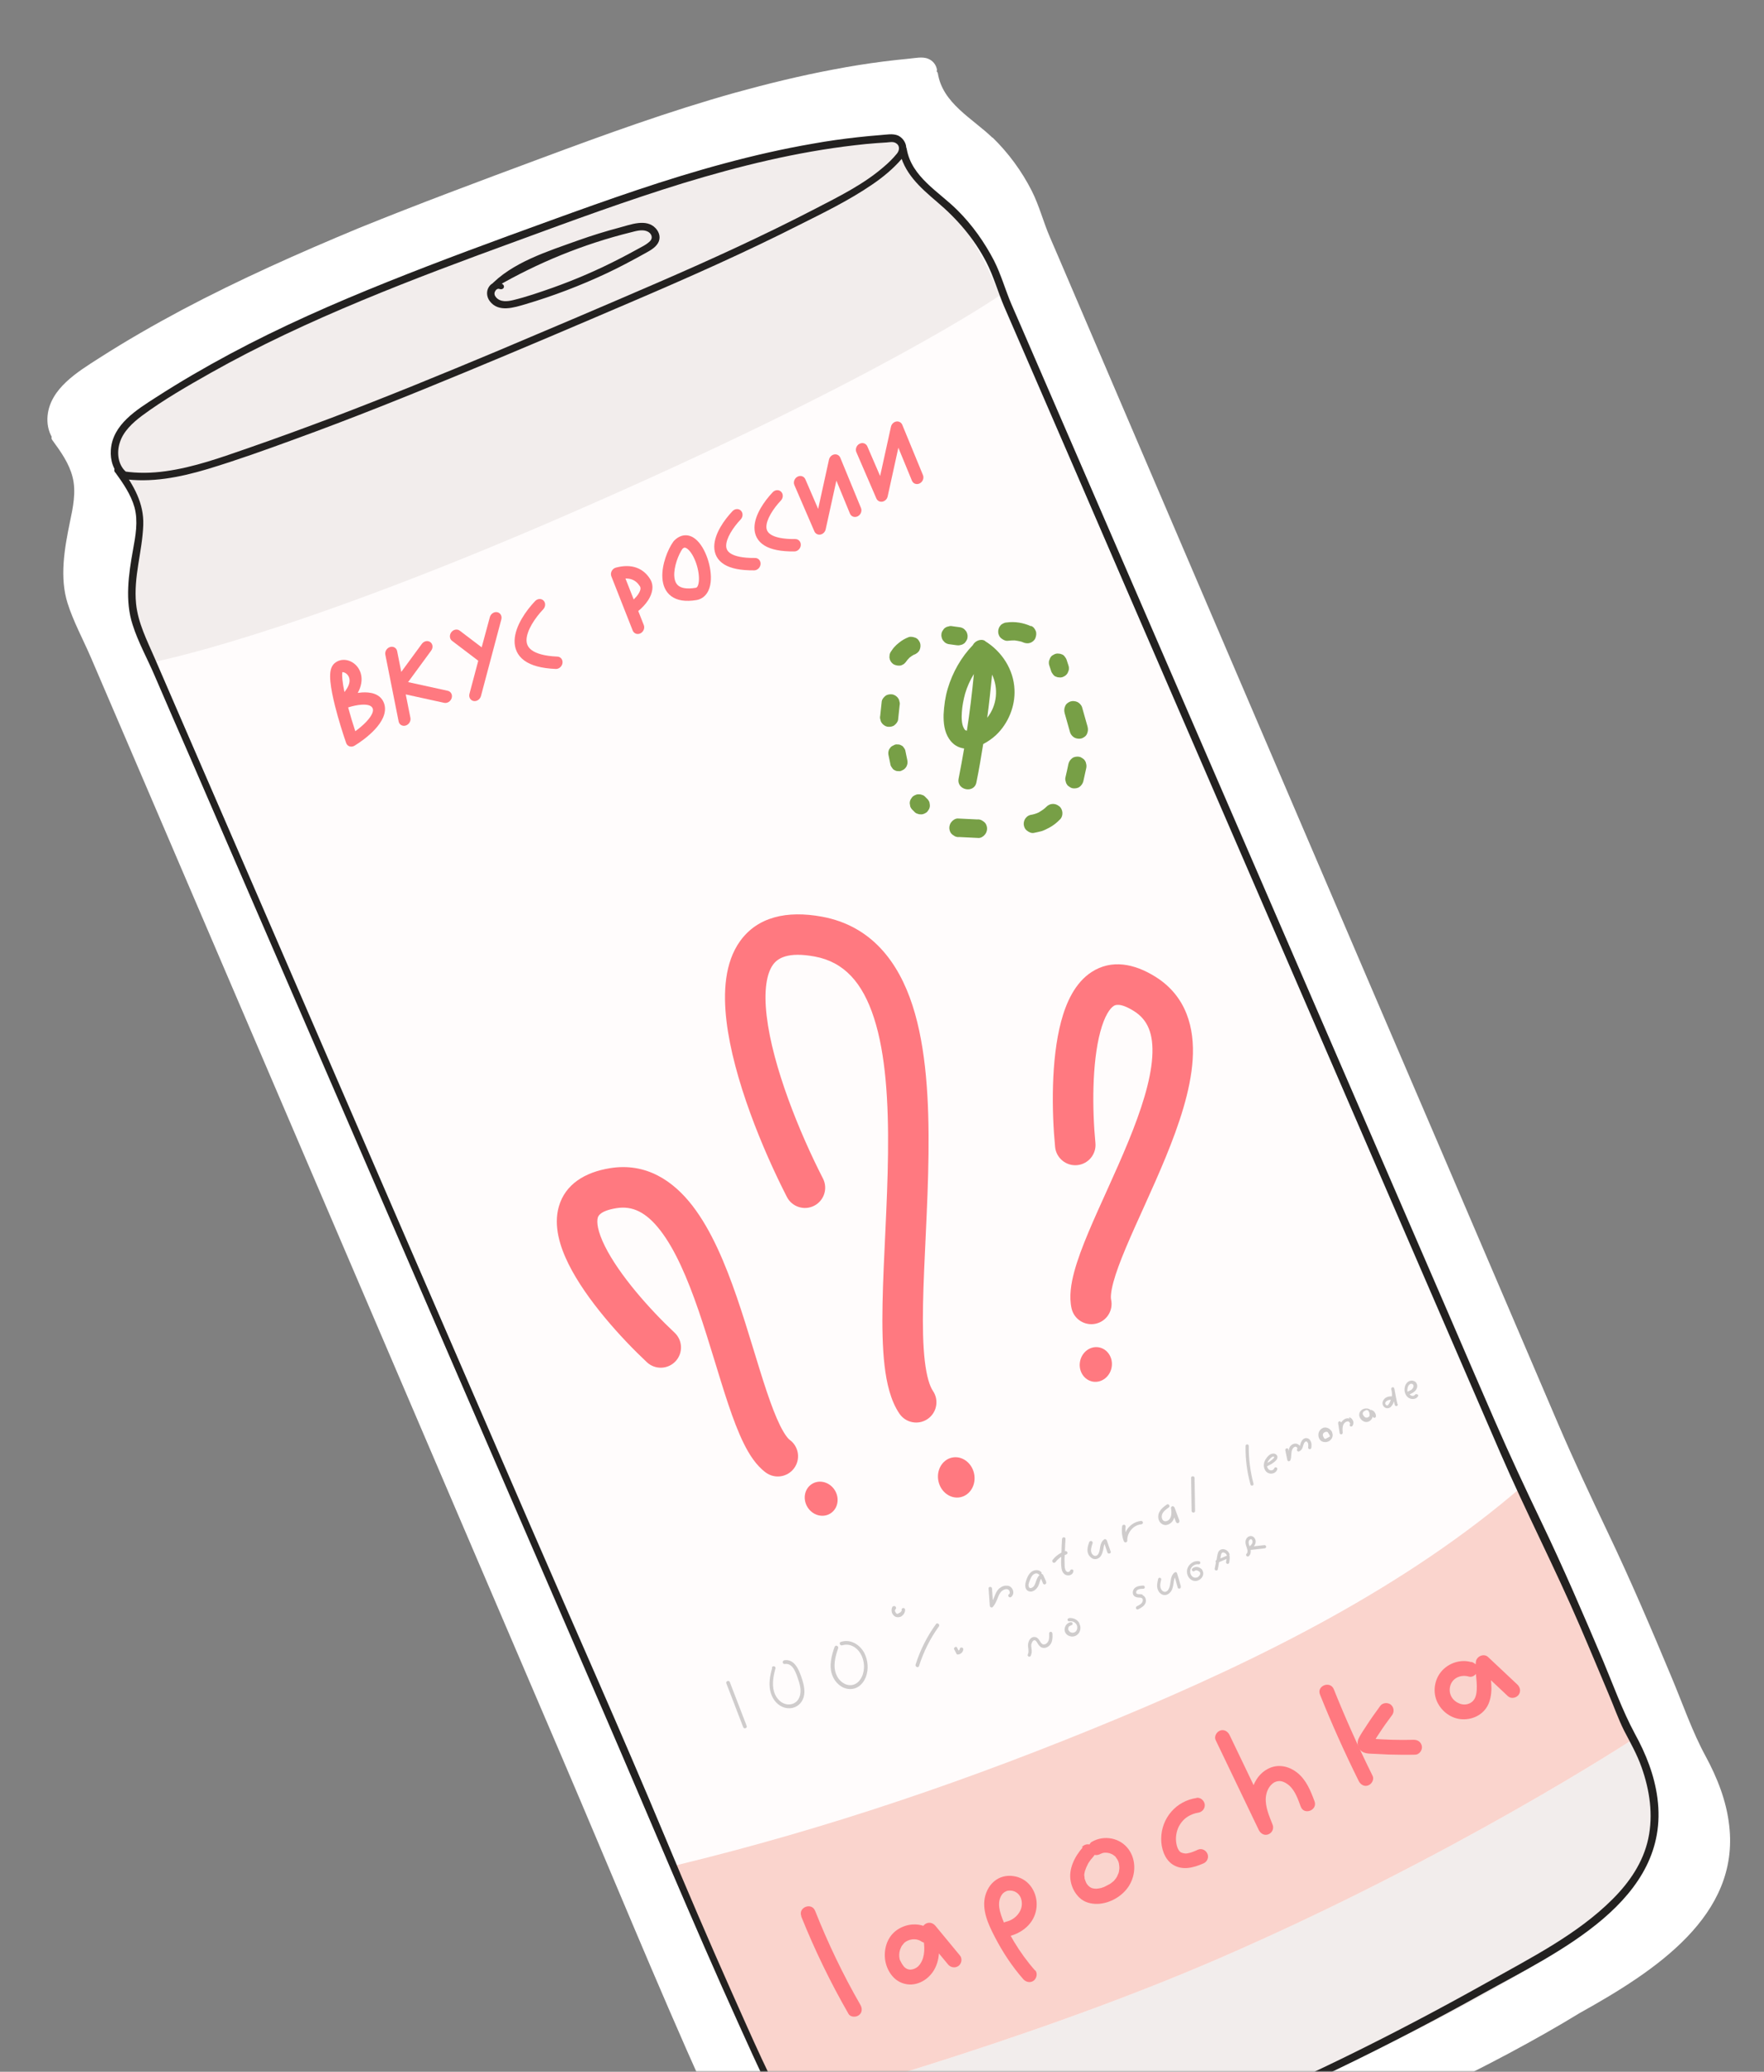 <?xml version="1.0" encoding="UTF-8"?> <svg xmlns="http://www.w3.org/2000/svg" width="521" height="612" viewBox="0 0 521 612" fill="none"><rect x="0" y="0" width="521" height="612" fill="#808080" stroke="none"/><mask id="mask0_202_3751" style="mask-type:alpha" maskUnits="userSpaceOnUse" x="0" y="0" width="521" height="612"><rect width="521" height="612" fill="#D9D9D9"></rect></mask><g mask="url(#mask0_202_3751)"><path d="M293.11 40.673C287.165 34.921 278.377 30.516 276.988 21.628C276.933 21.398 276.803 21.272 276.647 21.095C276.669 20.89 276.769 20.71 276.714 20.48C276.463 19.127 275.525 17.937 274.212 17.393C272.461 16.624 270.245 17.193 268.329 17.349C265.877 17.588 263.375 17.854 260.899 18.171C255.946 18.804 251.073 19.59 246.152 20.53C236.409 22.358 226.752 24.723 217.176 27.367C197.719 32.814 178.693 39.714 159.696 46.792C141.664 53.499 123.633 60.206 105.815 67.447C88.228 74.761 70.699 82.561 53.777 91.53C45.456 95.974 37.215 100.698 29.288 105.777C22.905 109.86 14.821 114.762 14.049 122.835C13.853 125.065 14.243 127.184 15.269 129.038C15.171 129.346 15.202 129.653 15.437 129.983C17.892 133.352 20.401 136.823 21.435 140.929C22.551 145.316 21.548 149.963 20.618 154.379C19.022 162.106 17.566 170.599 19.958 178.192C21.678 183.62 24.547 188.903 26.8 194.118C30.513 202.768 34.199 211.367 37.912 220.017C52.1 253.09 66.238 286.19 80.426 319.263C108.938 385.919 137.501 452.549 166.013 519.205C180.07 552.025 193.568 585.133 208.235 617.764C214.218 631.04 220.023 644.345 227.832 656.673C234.201 666.719 242.816 676.502 255.608 678.445C262.171 679.426 268.854 678.282 275.351 676.654C275.453 676.601 275.658 676.624 275.708 676.597C275.708 676.597 275.861 676.519 276.141 676.438C277.16 676.167 278.128 675.923 279.147 675.653C287.883 673.25 296.511 670.517 305.114 667.733C322.19 662.166 338.975 655.912 355.624 649.149C378.475 639.814 400.796 629.335 422.8 618.118C438.516 610.549 453.485 602.657 466.586 594.639C489.081 582.135 513.795 565.838 510.73 539.313C509.928 532.055 507.241 525.259 503.82 518.908C499.846 511.619 497.089 503.57 493.877 495.885C487.771 481.254 481.564 466.676 474.721 452.363C469.7 441.812 464.809 431.387 460.221 420.676C455.368 409.329 450.514 397.983 445.66 386.636C432.001 354.707 418.342 322.778 404.632 290.876C389.487 255.461 374.291 220.073 359.147 184.659C347.105 156.469 334.986 128.256 322.944 100.066C319.496 92.053 316.074 83.962 312.626 75.948C311.803 73.989 310.93 72.056 310.107 70.097C308.145 65.569 306.973 60.824 304.731 56.377C301.752 50.507 297.834 45.187 293.134 40.595L293.11 40.673Z" fill="white"></path><path d="M40.327 184.196C38.42 173.191 39.63 165.341 40.893 160.946C42.156 156.551 42.009 151.921 40.282 147.722C37.281 140.444 34.457 138.104 34.457 138.104C34.457 138.104 22.883 128.823 67.57 105.715C98.274 89.793 170.869 60.272 219.962 47.647C245.081 41.198 265.846 41.005 265.846 41.005C266.279 50.905 272.762 55.087 272.762 55.087C274.955 56.336 284.627 61.573 295.3 87.248C342.218 200.202 459.427 462.738 486.435 523.017C492.049 535.581 489.41 550.362 479.712 560.098C434.344 605.613 280.198 654.338 280.198 654.338C279.435 654.605 273.958 654.35 273.245 654.59C256.414 659.514 238.352 640.701 231.354 624.599L40.327 184.196Z" fill="#F2EDEC"></path><path d="M482.582 513.596C482.582 513.596 429.328 548.498 359.862 578.588C300.33 604.365 230.508 622.84 230.508 622.84L45.258 195.562C45.258 195.562 83.183 188.598 165.836 152.766C259.845 112.012 295.401 87.19 295.401 87.19L482.633 513.57L482.582 513.596Z" fill="#FFFCFC"></path><path d="M270.112 193.362C270.721 193.046 271.303 192.679 271.6 192.01C271.872 191.417 271.962 190.597 271.747 189.934C271.482 189.298 271.089 188.664 270.368 188.393C269.725 188.146 268.93 187.978 268.294 188.243C267.277 188.641 266.339 189.192 265.481 189.895C264.975 190.286 264.496 190.728 264.094 191.195C263.641 191.688 263.342 192.229 262.967 192.747C262.818 193.082 262.721 193.39 262.726 193.774C262.655 194.133 262.712 194.491 262.819 194.822C263.008 195.434 263.555 196.117 264.198 196.364C264.841 196.611 265.56 196.754 266.272 196.513L266.932 196.171C266.932 196.171 267.336 195.833 267.486 195.626C267.811 195.135 268.213 194.669 268.642 194.253C269.097 193.888 269.578 193.574 270.085 193.311L270.112 193.362Z" fill="#779F46"></path><path d="M285.327 186.441C285.327 186.441 285.014 186.087 284.858 185.91C284.495 185.582 284.083 185.409 283.647 185.313C282.878 185.196 282.058 185.105 281.289 184.988C280.93 184.916 280.597 184.895 280.216 185.029C279.858 185.085 279.528 185.192 279.199 185.427C278.894 185.585 278.669 185.895 278.494 186.179C278.269 186.49 278.145 186.747 278.073 187.107C278.051 187.312 278.055 187.568 278.032 187.773C278.091 188.258 278.2 188.717 278.488 189.149C278.644 189.325 278.8 189.502 278.957 189.679C279.32 190.007 279.732 190.18 280.168 190.276L282.526 190.601C282.526 190.601 283.218 190.694 283.599 190.56C283.957 190.504 284.287 190.397 284.616 190.162C284.921 190.004 285.146 189.694 285.321 189.41C285.546 189.099 285.67 188.842 285.742 188.482C285.764 188.277 285.76 188.021 285.783 187.816C285.724 187.331 285.615 186.872 285.327 186.441Z" fill="#779F46"></path><path d="M290.948 189.329C289.708 188.554 287.93 189.347 287.335 190.558C283.86 194.165 281.345 198.629 279.91 203.436C279.18 205.878 278.835 208.443 278.696 211.03C278.631 213.514 278.902 216.146 280.315 218.251C281.519 220.076 283.092 220.873 284.758 221.105C284.24 224.082 283.723 227.058 283.129 230.01C282.465 233.45 287.775 234.5 288.388 231.087C289.15 227.34 289.783 223.594 290.39 219.797C291.811 219.06 293.127 218.12 294.211 217.106C297.791 213.702 299.862 208.63 299.633 203.719C299.389 197.784 295.906 192.433 290.897 189.356L290.948 189.329ZM284.666 215.092C283.983 213.898 283.978 211.902 284.082 210.365C284.207 208.494 284.563 206.698 285.047 204.899C285.655 202.843 286.521 200.911 287.644 199.103C287.091 204.742 286.434 210.306 285.572 215.847C285.085 215.777 284.929 215.6 284.666 215.092ZM291.576 212.024C292.15 207.793 292.597 203.563 293.018 199.283C294.921 203.325 294.537 208.296 291.576 212.024Z" fill="#779F46"></path><path d="M304.457 184.962C302.267 183.969 299.729 183.544 297.33 183.885C296.946 183.891 296.616 183.998 296.311 184.156C296.007 184.314 295.702 184.472 295.477 184.782C295.024 185.275 294.78 186.046 294.816 186.737C294.878 187.478 295.17 188.165 295.791 188.617C296.335 189.044 297.03 189.393 297.745 189.28C298.408 189.194 299.048 189.185 299.687 189.176C300.379 189.268 301.02 189.387 301.688 189.557C301.842 189.606 302.023 189.706 302.177 189.755C302.846 190.052 303.589 190.119 304.251 189.904C304.862 189.717 305.544 189.169 305.79 188.526C306.036 187.883 306.178 187.164 305.937 186.451C305.672 185.815 305.278 185.18 304.558 184.909L304.457 184.962Z" fill="#779F46"></path><path d="M314.472 193.959C314.263 193.68 314.003 193.428 313.695 193.33C313.36 193.181 313.052 193.083 312.668 193.089C312.309 193.017 311.952 193.073 311.621 193.18L310.961 193.522C310.555 193.733 310.254 194.147 310.082 194.559C310.009 194.79 309.935 195.022 309.836 195.202C309.766 195.689 309.748 196.15 309.934 196.634L310.471 198.29C310.579 198.621 310.814 198.951 311.023 199.229C311.232 199.508 311.491 199.76 311.8 199.858C312.134 200.007 312.443 200.105 312.826 200.1C313.185 200.171 313.543 200.115 313.874 200.008C314.077 199.903 314.28 199.797 314.533 199.666C314.913 199.404 315.24 199.041 315.413 198.63C315.486 198.398 315.559 198.167 315.659 197.986C315.728 197.499 315.746 197.038 315.56 196.554L315.023 194.898C314.916 194.567 314.681 194.237 314.472 193.959Z" fill="#779F46"></path><path d="M318.209 207.37C317.616 207.097 316.796 207.006 316.135 207.221C315.499 207.486 314.866 207.879 314.596 208.599C314.299 209.269 314.258 209.935 314.448 210.674C314.989 212.587 315.53 214.499 316.07 216.411C316.259 217.022 316.857 217.679 317.449 217.952C318.042 218.225 318.862 218.316 319.523 218.102C320.159 217.837 320.792 217.444 321.063 216.724C321.359 216.054 321.4 215.388 321.21 214.648C320.669 212.736 320.128 210.824 319.588 208.912C319.399 208.3 318.801 207.643 318.209 207.37Z" fill="#779F46"></path><path d="M320.413 224.67C320.254 224.365 319.944 224.139 319.66 223.964C319.35 223.738 319.092 223.614 318.733 223.542C318.041 223.449 317.249 223.537 316.693 223.955C316.137 224.372 315.737 224.967 315.568 225.635C315.281 226.944 315.02 228.304 314.683 229.64C314.611 229.999 314.591 230.332 314.725 230.715C314.781 231.072 314.889 231.403 315.124 231.733C315.282 232.038 315.592 232.264 315.876 232.439C316.187 232.665 316.444 232.789 316.803 232.861C317.495 232.953 318.287 232.865 318.843 232.448C319.4 232.03 319.8 231.436 319.969 230.768L320.854 226.762C320.854 226.762 320.945 226.07 320.812 225.688C320.755 225.33 320.648 224.999 320.413 224.67Z" fill="#779F46"></path><path d="M312.765 238.112C311.574 237.181 310.016 237.28 308.984 238.396C308.883 238.448 308.807 238.552 308.681 238.682C308.101 239.176 307.467 239.569 306.834 239.962C306.123 240.33 305.334 240.546 304.518 240.712C304.619 240.659 304.67 240.633 304.798 240.631C304.084 240.743 303.499 240.982 303.022 241.552C302.569 242.045 302.325 242.816 302.361 243.507C302.424 244.248 302.715 244.935 303.336 245.387C303.88 245.814 304.576 246.163 305.29 246.05C306.106 245.885 306.922 245.72 307.711 245.504C308.475 245.237 309.134 244.895 309.845 244.526C311.063 243.895 312.2 242.983 313.156 241.971C314.113 240.959 313.956 239.042 312.868 238.187L312.765 238.112Z" fill="#779F46"></path><path d="M290.559 242.728C290.559 242.728 290.172 242.477 289.965 242.327C289.527 242.102 289.09 242.006 288.605 242.064C286.686 241.964 284.843 241.887 282.923 241.787C282.258 241.745 281.472 242.217 281.046 242.761C280.593 243.253 280.349 244.025 280.385 244.715C280.447 245.457 280.739 246.144 281.36 246.595C281.567 246.746 281.747 246.846 281.954 246.997C282.392 247.221 282.829 247.317 283.314 247.259C285.234 247.359 287.076 247.436 288.996 247.536C289.662 247.578 290.447 247.106 290.874 246.563C291.327 246.07 291.571 245.298 291.534 244.608C291.472 243.866 291.18 243.18 290.559 242.728Z" fill="#779F46"></path><path d="M273.726 235.857C273.726 235.857 273.337 235.478 273.18 235.301C272.921 235.049 272.637 234.874 272.278 234.802C271.943 234.653 271.61 234.632 271.227 234.638C270.843 234.643 270.512 234.75 270.208 234.908C269.903 235.066 269.599 235.224 269.373 235.534C269.223 235.741 269.123 235.922 268.973 236.129C268.749 236.567 268.654 237.004 268.712 237.489C268.767 237.719 268.822 237.948 268.826 238.204C268.986 238.637 269.274 239.068 269.61 239.345C269.766 239.522 270 239.723 270.156 239.9C270.416 240.153 270.7 240.328 271.059 240.399C271.393 240.548 271.726 240.569 272.11 240.564C272.493 240.558 272.824 240.451 273.129 240.293C273.433 240.135 273.738 239.977 273.963 239.667C274.114 239.46 274.213 239.279 274.363 239.073C274.587 238.634 274.682 238.198 274.624 237.712L274.511 236.997C274.351 236.564 274.063 236.133 273.726 235.857Z" fill="#779F46"></path><path d="M266.869 220.77C266.71 220.465 266.426 220.29 266.092 220.141C265.808 219.966 265.449 219.894 265.142 219.924C264.783 219.852 264.426 219.908 264.121 220.066L263.512 220.382C263.106 220.593 262.856 220.98 262.606 221.368C262.533 221.599 262.434 221.78 262.411 221.985C262.316 222.421 262.374 222.907 262.484 223.366C262.676 224.233 262.844 225.178 263.036 226.046C263.143 226.377 263.352 226.655 263.561 226.934C263.719 227.239 264.003 227.414 264.338 227.563C264.622 227.738 264.981 227.81 265.288 227.78C265.647 227.851 266.004 227.795 266.308 227.637C266.511 227.532 266.714 227.427 266.917 227.321C267.297 227.06 267.573 226.723 267.797 226.285L267.992 225.668C268.088 225.232 268.029 224.746 267.92 224.287C267.727 223.419 267.56 222.475 267.367 221.607C267.26 221.276 267.051 220.997 266.842 220.719L266.869 220.77Z" fill="#779F46"></path><path d="M265.265 206.254C264.925 205.721 264.227 205.244 263.586 205.126C262.894 205.033 262.102 205.121 261.546 205.539C261.04 205.93 260.512 206.526 260.42 207.218C260.263 208.654 260.131 210.012 259.974 211.448C259.902 211.807 259.882 212.14 260.016 212.522C260.072 212.88 260.18 213.211 260.415 213.541C260.755 214.073 261.453 214.55 262.094 214.669C262.786 214.761 263.578 214.673 264.134 214.256C264.64 213.864 265.168 213.268 265.259 212.576C265.417 211.14 265.549 209.782 265.706 208.346C265.778 207.987 265.798 207.654 265.664 207.272C265.608 206.914 265.5 206.583 265.265 206.254Z" fill="#779F46"></path><path d="M330.263 507.599C286.728 525.725 244.16 540.254 199.414 551.078L230.51 622.842C230.51 622.842 300.333 604.367 359.864 578.591C429.33 548.5 482.584 513.598 482.584 513.598L449.781 438.915C415.3 468.789 372.274 490.134 330.263 507.599Z" fill="#FAD4CD"></path><path d="M236.63 566.086C240.618 576.012 245.266 585.595 250.573 594.837C251.127 595.904 252.764 595.957 253.65 595.305C254.687 594.573 254.718 593.268 254.114 592.227C248.965 583.29 244.526 573.985 240.749 564.466C239.711 561.844 235.643 563.438 236.681 566.06L236.63 566.086Z" fill="#FF7980"></path><path d="M275.002 570.041C272.158 568.034 268.525 567.983 265.509 569.741C262.492 571.498 261.212 574.742 261.337 577.965C261.463 581.188 263.332 584.669 266.496 585.801C270.148 587.131 273.954 585.157 275.849 581.982C278.019 578.342 277.415 573.948 276.689 569.94L272.722 571.481C275.146 574.416 277.569 577.35 279.992 580.285C280.722 581.196 282.082 581.458 283.069 580.753C284.005 580.074 284.29 578.637 283.533 577.675C281.11 574.74 278.686 571.806 276.263 568.871C275.612 568.112 274.66 567.768 273.694 568.14C272.83 568.459 272.129 569.467 272.297 570.412C272.796 572.99 273.375 575.721 272.647 578.291C272.405 579.19 271.883 580.17 271.203 580.845C270.598 581.417 269.759 581.787 268.941 581.824C268.251 581.86 267.582 581.562 267.036 581.007C266.854 580.779 266.41 580.171 266.331 580.019C266.225 579.815 266.093 579.561 265.988 579.358C265.935 579.256 265.883 579.155 265.83 579.053C265.696 578.671 265.885 579.283 265.751 578.901C265.504 577.803 265.519 577.087 265.809 576.033C265.858 575.879 266.104 575.235 266.303 574.874C266.254 575.028 266.478 574.59 266.579 574.537C266.679 574.357 266.982 574.071 267.006 573.994C268.342 572.721 270.666 572.483 272.088 573.487C273.07 574.138 274.425 574.144 275.203 573.161C275.906 572.28 275.882 570.745 274.874 570.043L275.002 570.041Z" fill="#FF7980"></path><path d="M305.725 582.1C303.409 579.496 301.345 576.633 299.535 573.638C297.88 570.821 296.145 567.723 295.329 564.535C295.001 563.157 294.929 561.776 295.447 560.54C295.644 560.051 295.894 559.664 296.221 559.301C296.373 559.222 296.499 559.092 296.625 558.962C296.625 558.962 296.98 558.778 296.777 558.883C296.93 558.804 297.082 558.725 297.234 558.646C297.234 558.646 297.616 558.513 297.386 558.567C298.432 558.348 299.483 558.512 300.31 559.115C301.242 559.792 301.718 560.835 301.786 561.96C302.057 564.593 299.843 567.03 297.32 567.629C296.173 567.902 295.189 568.735 295.362 570.063C295.455 571.111 296.599 572.324 297.797 572.025C301.823 571.098 305.387 568.283 306.063 563.998C306.719 560.047 304.659 555.828 300.778 554.552C298.901 553.913 296.728 553.944 294.951 554.865C292.921 555.918 291.67 557.727 291.038 559.861C289.824 564.101 291.938 568.55 293.835 572.209C296.154 576.681 298.903 580.866 302.209 584.632C302.99 585.517 304.248 585.832 305.285 585.101C306.171 584.448 306.531 582.907 305.75 582.022L305.725 582.1Z" fill="#FF7980"></path><path d="M319.78 545.732C317.392 548.454 315.505 552.141 316.251 555.816C316.611 557.628 317.455 559.254 318.753 560.516C320.207 561.954 322.21 562.463 324.178 562.409C327.732 562.308 331.459 560.181 333.383 557.185C335.481 553.904 335.644 549.499 333.345 546.307C330.863 542.887 326.143 541.981 322.517 544.055C321.451 544.608 321.399 546.247 322.052 547.133C322.784 548.172 324.089 548.205 325.129 547.601C324.773 547.785 325.433 547.443 325.612 547.415C325.663 547.389 326.071 547.306 325.764 547.336C325.433 547.443 326.071 547.306 326.071 547.306C326.326 547.303 326.556 547.248 326.838 547.295C326.736 547.348 326.403 547.327 326.838 547.295C327.043 547.318 327.248 547.341 327.402 547.39C327.53 547.388 327.684 547.437 327.761 547.461C328.019 547.586 328.327 547.684 328.585 547.808C328.688 547.883 328.999 548.109 328.688 547.883C328.792 547.959 328.895 548.034 328.999 548.109C329.102 548.185 329.205 548.26 329.309 548.335C329.749 548.687 329.151 548.03 329.465 548.512C330.248 549.525 330.487 550.11 330.582 551.286C330.61 551.465 330.587 551.67 330.616 551.849C330.661 551.439 330.563 551.747 330.616 551.849C330.569 552.131 330.548 552.464 330.502 552.746C330.453 552.901 330.455 553.029 330.406 553.183C330.237 553.851 330.505 553.002 330.357 553.337C330.209 553.672 330.06 554.007 329.912 554.342C329.912 554.342 329.689 554.78 329.788 554.6C329.912 554.342 329.512 554.936 329.563 554.91C329.362 555.143 329.211 555.35 329.01 555.583C328.909 555.636 328.809 555.817 328.708 555.869C328.909 555.636 328.708 555.869 328.606 555.922C328.328 556.13 328.076 556.39 327.721 556.574C327.569 556.653 327.417 556.732 327.264 556.811C327.264 556.811 326.808 557.048 327.011 556.943C327.214 556.837 326.808 557.048 326.757 557.074C326.605 557.153 326.452 557.232 326.249 557.337C325.996 557.469 325.715 557.55 325.435 557.631C325.283 557.71 325.182 557.762 325.054 557.764C325.385 557.657 324.697 557.82 324.697 557.82C323.931 557.959 323.548 557.965 322.907 557.846C322.547 557.774 322.624 557.798 322.29 557.65C322.186 557.574 322.032 557.525 321.955 557.501C322.316 557.7 321.902 557.399 321.825 557.375C321.722 557.299 321.28 556.819 321.515 557.149C321.332 556.921 321.15 556.693 320.967 556.465C320.941 556.415 320.756 556.059 320.888 556.313C321.02 556.567 320.835 556.211 320.783 556.11C320.625 555.805 320.544 555.524 320.436 555.193C320.278 554.888 320.495 555.679 320.384 555.092C320.305 554.939 320.353 554.785 320.325 554.606C320.297 554.427 320.295 554.299 320.266 554.121C320.234 553.686 320.244 554.326 320.214 554.019C320.259 553.609 320.279 553.276 320.401 552.89C320.424 552.685 320.472 552.531 320.572 552.35C320.525 552.632 320.621 552.196 320.645 552.119C320.793 551.784 320.915 551.398 321.115 551.037C321.214 550.856 321.314 550.676 321.362 550.522L321.462 550.341C321.887 549.669 322.388 549.022 322.967 548.4C323.747 547.544 323.545 546.037 322.638 545.282C321.654 544.502 320.353 544.726 319.523 545.608L319.78 545.732Z" fill="#FF7980"></path><path d="M353.415 531.128C347.417 531.981 343.019 537.035 342.958 543.128C342.924 545.918 343.921 549.206 346.349 550.784C349.242 552.637 352.501 551.72 355.398 550.476C356.517 550.025 357.086 548.763 356.634 547.643C356.182 546.523 354.893 545.901 353.801 546.403C352.811 546.852 351.82 547.302 350.749 547.471C350.519 547.525 350.263 547.529 350.008 547.532C350.341 547.553 349.726 547.485 349.649 547.461C349.649 547.461 348.981 547.291 349.289 547.389C349.289 547.389 348.62 547.091 348.904 547.266C347.563 546.543 347.244 544.065 347.326 542.733C347.475 540.785 348.091 539.241 349.399 537.789C350.505 536.57 352.257 535.726 353.865 535.473C355.064 535.302 355.944 534.266 355.822 533.039C355.677 531.889 354.588 530.907 353.388 531.077L353.415 531.128Z" fill="#FF7980"></path><path d="M359.092 514.125C363.345 522.947 367.546 531.794 371.799 540.616C372.352 541.683 373.462 542.333 374.631 541.855C375.75 541.404 376.319 540.142 375.867 539.022C374.882 536.502 373.664 533.781 373.852 531.039C374.003 529.22 374.82 527.442 376.341 526.524C376.95 526.209 377.689 526.019 378.484 526.187C379.279 526.355 380.132 526.88 380.831 527.484C382.543 529.047 383.4 531.569 384.174 533.682C385.161 536.33 389.229 534.737 388.242 532.089C387.095 529.008 385.819 525.801 383.178 523.688C380.536 521.576 377.203 520.983 374.312 522.611C371.699 524.031 370.003 526.845 369.587 529.769C369.031 533.539 370.39 537.155 371.772 540.565L375.84 538.971L363.134 512.481C362.58 511.414 361.471 510.764 360.301 511.241C359.284 511.64 358.512 513.007 359.066 514.074L359.092 514.125Z" fill="#FF7980"></path><path d="M389.879 500.611C393.336 509.265 397.175 517.785 401.318 526.147C401.872 527.214 402.981 527.864 404.15 527.387C405.167 526.988 405.939 525.621 405.386 524.554C401.243 516.191 397.404 507.671 393.947 499.018C392.91 496.396 388.765 497.965 389.879 500.611Z" fill="#FF7980"></path><path d="M407.683 503.891C406.255 505.857 404.827 507.822 403.479 509.94C402.754 511.026 402.028 512.111 401.407 513.272C400.535 514.82 400.974 516.785 402.624 517.606C403.654 518.103 405.035 518.032 406.161 518.093C407.492 518.177 408.797 518.209 410.128 518.293C412.738 518.358 415.398 518.397 418.006 518.334C419.157 518.318 420.11 517.05 419.964 515.9C419.766 514.649 418.809 513.92 417.53 513.938C413.337 514.049 409.345 513.927 405.197 513.627C404.992 513.605 404.737 513.608 404.532 513.586C404.481 513.612 404.327 513.563 404.25 513.539C404.663 515.452 405.03 516.036 405.351 515.289C405.576 514.979 405.8 514.54 405.924 514.283C406.448 513.43 406.972 512.578 407.522 511.777C408.672 510.02 409.874 508.365 411.127 506.683C411.855 505.726 411.732 504.371 410.798 503.565C409.918 502.861 408.41 502.934 407.683 503.891Z" fill="#FF7980"></path><path d="M434.542 490.991C431.356 490.063 427.794 491.266 425.684 493.779C423.574 496.291 423.144 499.932 424.491 502.78C425.839 505.627 428.659 507.712 431.833 507.871C435.34 508.052 438.687 506.187 439.862 502.74C440.474 500.94 440.575 499.147 440.444 497.28C440.313 495.413 439.951 493.473 440.254 491.575L436.694 492.905C439.574 495.603 442.454 498.301 445.361 501.05C446.243 501.882 447.723 501.63 448.476 500.724C449.254 499.74 449.03 498.438 448.147 497.606C445.267 494.908 442.387 492.21 439.48 489.461C438.261 488.353 436.152 489.253 435.92 490.792C435.484 494.049 436.608 497.335 435.991 500.492C435.778 501.57 435.256 502.55 434.19 503.103C433.124 503.655 431.947 503.621 430.943 503.174C428.729 502.259 427.724 500.072 428.356 497.938C429.062 495.573 431.579 494.591 433.866 495.275C434.996 495.591 436.208 494.576 436.395 493.447C436.632 492.164 435.723 491.281 434.566 490.913L434.542 490.991Z" fill="#FF7980"></path><path d="M35.989 141.433C44.577 142.718 53.093 141.01 61.291 138.565C69.922 135.959 78.443 132.895 86.887 129.805C103.852 123.651 120.579 116.912 137.226 110.021C153.873 103.129 170.543 96.032 187.135 88.911C203.525 81.895 219.86 74.65 235.773 66.591C243.185 62.877 250.801 59.185 257.686 54.454C260.824 52.311 263.805 49.862 266.293 46.96C267.247 45.821 267.893 44.583 267.588 43C267.313 41.724 266.426 40.636 265.292 40.064C263.695 39.344 261.682 39.808 259.996 39.908C257.773 40.094 255.551 40.279 253.304 40.541C248.862 41.039 244.472 41.639 240.059 42.444C231.31 43.951 222.619 45.943 214.086 48.24C196.612 52.916 179.594 58.969 162.628 65.123C145.663 71.276 130.352 76.895 114.464 83.264C98.576 89.633 83.002 96.483 67.933 104.556C60.526 108.526 53.199 112.777 46.108 117.357C40.409 121.021 33.212 125.398 32.739 132.93C32.53 136.004 33.472 139.063 35.882 141.102C36.944 142.033 38.325 140.35 37.263 139.418C34.826 137.328 34.439 133.725 35.366 130.794C36.389 127.426 39.189 124.878 41.92 122.817C48.293 118.093 55.341 114.051 62.264 110.139C76.616 102.052 91.525 95.159 106.722 88.826C121.92 82.492 137.306 76.77 152.796 71.124C169.023 65.16 185.249 59.195 201.796 54.097C218.369 49.049 235.212 44.894 252.471 42.908C254.59 42.647 256.735 42.438 258.906 42.279C259.903 42.214 260.899 42.148 261.896 42.083C262.764 42.019 263.733 41.775 264.558 42.25C265.822 42.948 265.716 44.358 264.938 45.341C263.758 46.792 262.398 48.142 260.958 49.34C255.001 54.492 247.766 58.051 240.864 61.63C225.588 69.552 209.917 76.711 194.087 83.565C178.258 90.42 162.376 97.172 146.467 103.874C130.38 110.604 114.291 117.206 98.042 123.376C89.905 126.435 81.741 129.443 73.498 132.299C65.254 135.155 57.344 138.032 48.871 139.202C44.787 139.772 40.645 139.856 36.518 139.224C35.108 138.988 34.757 141.169 36.167 141.405L35.989 141.433Z" fill="#232120"></path><path d="M146.334 84.86C158.807 77.618 172.304 72.102 186.344 68.627C187.821 68.247 189.603 67.71 191.07 68.303C192.357 68.797 193.017 70.195 191.959 71.26C190.901 72.324 189.225 73.065 187.881 73.826C186.334 74.693 184.71 75.535 183.137 76.351C176.691 79.693 170.009 82.578 163.217 85.004C159.401 86.338 155.534 87.698 151.584 88.65C149.928 89.058 147.809 89.318 146.534 87.852C146.091 87.372 145.903 86.76 146.175 86.168C146.373 85.679 146.927 85.133 147.493 85.356C148.83 85.823 149.446 84.278 148.082 83.76C146.565 83.193 145.315 83.39 144.439 84.682C143.564 85.975 143.693 87.713 144.684 89.004C147.268 92.372 151.822 90.848 155.234 89.853C163.382 87.433 171.341 84.402 179.061 80.786C182.896 78.991 186.574 77.019 190.277 74.97C191.722 74.156 193.423 73.338 194.321 71.841C195.219 70.343 194.784 68.635 193.64 67.422C190.884 64.467 186.207 66.376 182.921 67.242C178.845 68.324 174.849 69.558 170.88 70.971C161.927 74.195 151.031 77.524 144.516 84.707C143.586 85.769 145.116 85.492 146.308 84.809L146.334 84.86Z" fill="#232120"></path><path d="M246.489 486.494C245.558 489.169 244.785 492.149 245.825 494.899C246.599 497.012 248.597 498.878 250.951 498.947C253.305 499.016 254.917 497.406 255.706 495.449C256.592 493.184 256.398 490.576 255.316 488.365C253.998 485.824 251.235 484.097 248.359 485.008C247.697 485.222 248.097 486.241 248.758 486.026C250.922 485.356 253.038 486.58 254.115 488.407C255.191 490.235 255.454 492.356 254.921 494.309C254.486 495.953 253.283 497.608 251.444 497.788C249.478 497.969 247.715 496.433 247.024 494.728C245.938 492.261 246.686 489.358 247.544 486.914C247.79 486.27 246.76 485.773 246.54 486.467L246.489 486.494Z" fill="#CFCCCC"></path><path d="M281.817 487.195L282.423 488.364C282.423 488.364 282.528 488.567 282.581 488.669C282.684 488.744 282.812 488.743 282.94 488.741C283.324 488.735 283.73 488.525 284.032 488.239C284.284 487.979 284.483 487.618 284.504 487.285C284.502 487.157 284.5 487.029 284.421 486.877C284.368 486.775 284.187 486.675 284.06 486.677C283.932 486.679 283.753 486.707 283.652 486.76C283.55 486.812 283.451 486.993 283.453 487.121C283.479 487.172 283.404 487.275 283.379 487.352L283.428 487.198C283.428 487.198 283.379 487.352 283.304 487.456L283.406 487.403C283.406 487.403 283.253 487.482 283.152 487.535L283.253 487.482C283.253 487.482 283.101 487.561 283 487.614L283.101 487.561C283.101 487.561 282.949 487.64 282.847 487.693L283 487.614C283 487.614 282.847 487.693 282.797 487.719L283.365 488.069L282.759 486.9C282.759 486.9 282.627 486.646 282.574 486.545C282.471 486.469 282.292 486.498 282.113 486.526C281.86 486.657 281.685 486.941 281.792 487.273L281.817 487.195Z" fill="#CFCCCC"></path><path d="M214.53 497.269L219.511 510.227C219.776 510.863 220.793 510.464 220.528 509.828L215.547 496.871C215.282 496.235 214.265 496.633 214.53 497.269Z" fill="#CFCCCC"></path><path d="M228.064 492.696C227.385 495.111 226.913 497.678 227.666 500.124C228.286 502.189 229.77 503.934 231.85 504.467C233.93 505.001 235.938 504.153 236.933 502.347C238.128 500.18 237.449 497.63 236.7 495.44C235.95 493.249 234.647 489.991 231.662 490.443C230.947 490.556 231.066 491.655 231.781 491.542C234.001 491.229 234.909 493.724 235.496 495.354C236.165 497.264 236.888 499.404 236.1 501.361C235.435 503.06 233.758 503.8 232.064 503.389C230.37 502.978 229.092 501.384 228.606 499.701C227.958 497.458 228.432 495.02 229.038 492.835C229.207 492.167 228.13 491.952 227.961 492.62L228.064 492.696Z" fill="#CFCCCC"></path><path d="M263.781 474.376C263.127 475.102 263.197 476.355 263.822 477.063C264.187 477.519 264.702 477.767 265.264 477.734C265.776 477.727 266.259 477.541 266.586 477.178C267.065 476.736 267.337 476.143 267.328 475.503C267.297 475.197 267.038 474.944 266.758 475.025C266.451 475.055 266.25 475.288 266.28 475.595C266.28 475.595 266.28 475.595 266.307 475.646C266.305 475.518 266.359 475.747 266.307 475.646C266.307 475.646 266.333 475.697 266.309 475.774C266.284 475.851 266.284 475.851 266.26 475.928C266.26 475.928 266.26 475.928 266.209 475.954C266.209 475.954 266.185 476.031 266.134 476.058C266.083 476.084 266.008 476.188 265.933 476.291C265.933 476.291 265.933 476.291 265.882 476.317C265.882 476.317 265.831 476.344 265.781 476.37C265.73 476.396 265.73 476.396 265.679 476.423C265.679 476.423 265.679 476.423 265.628 476.449C265.73 476.396 265.578 476.475 265.628 476.449C265.527 476.502 265.476 476.528 265.375 476.58C265.375 476.58 265.375 476.58 265.324 476.607C265.425 476.554 265.273 476.633 265.324 476.607C265.324 476.607 265.222 476.659 265.172 476.686C265.172 476.686 265.121 476.712 265.07 476.738C265.198 476.737 265.019 476.765 265.07 476.738C265.07 476.738 265.019 476.765 264.942 476.74C265.044 476.688 265.019 476.765 264.942 476.74C264.942 476.74 264.916 476.689 264.839 476.665C264.812 476.614 264.709 476.539 264.632 476.514C264.632 476.514 264.606 476.463 264.579 476.413C264.579 476.413 264.553 476.362 264.527 476.311C264.5 476.26 264.447 476.159 264.421 476.108C264.421 476.108 264.421 476.108 264.395 476.057C264.395 476.057 264.447 476.159 264.421 476.108L264.368 476.006C264.368 476.006 264.342 475.955 264.316 475.904C264.342 475.955 264.263 475.803 264.316 475.904C264.289 475.854 264.338 475.699 264.363 475.622C264.363 475.622 264.387 475.545 264.411 475.468C264.462 475.442 264.31 475.521 264.411 475.468C264.411 475.468 264.513 475.415 264.537 475.338C264.738 475.105 264.682 474.747 264.448 474.546C264.215 474.344 263.858 474.401 263.657 474.634L263.781 474.376Z" fill="#CFCCCC"></path><path d="M276.466 479.728C273.836 483.349 271.8 487.371 270.434 491.691C270.214 492.385 271.218 492.831 271.438 492.137C272.756 487.972 274.741 483.976 277.296 480.459C277.696 479.864 276.842 479.211 276.415 479.755L276.466 479.728Z" fill="#CFCCCC"></path><path d="M34.072 139.593C36.345 142.735 38.673 146.106 39.728 149.879C40.839 154.01 40.035 158.296 39.28 162.428C37.983 169.613 36.85 177.487 39.184 184.595C40.796 189.692 43.583 194.695 45.679 199.605C49.179 207.72 52.705 215.886 56.256 223.975C69.749 255.088 83.192 286.226 96.685 317.338C123.832 379.995 150.954 442.73 178.101 505.387C191.489 536.296 204.343 567.417 218.238 598.062C223.877 610.55 229.464 623.064 236.727 634.709C242.677 644.197 250.645 653.478 262.212 655.54C269.316 656.822 276.556 655.26 283.408 653.447C291.229 651.391 298.968 649.054 306.655 646.615C321.927 641.791 336.984 636.304 351.855 630.334C381.52 618.368 410.259 604.368 438.18 588.793C459.965 576.658 493.494 561.464 489.528 531.214C488.657 524.444 486.13 518.081 482.842 512.112C479.13 505.203 476.458 497.69 473.406 490.439C467.57 476.7 461.682 462.987 455.21 449.513C450.455 439.598 445.854 429.732 441.481 419.684C436.842 409 432.229 398.366 427.641 387.656C414.65 357.637 401.633 327.567 388.643 297.549C374.221 264.274 359.824 230.922 345.403 197.648L301.129 95.381C300.308 93.55 299.538 91.692 298.743 89.912C296.913 85.638 295.721 81.227 293.611 77.033C290.765 71.545 287.157 66.451 282.768 62.086C277.288 56.609 269.268 52.321 267.812 44.048C267.561 42.695 265.39 42.854 265.616 44.284C266.793 51.025 271.744 55.357 276.72 59.612C282.679 64.647 287.679 70.437 291.289 77.399C293.502 81.668 294.723 86.257 296.606 90.633C298.7 95.416 300.769 100.275 302.862 105.057C312.698 127.749 322.533 150.441 332.344 173.21C346.183 205.239 360.1 237.292 373.94 269.321C387.78 301.349 401.458 332.817 415.166 364.592C424.446 386.088 433.803 407.61 443.083 429.106C450.559 446.38 459.229 463.099 466.654 480.398C469.544 487.089 472.332 493.832 475.145 500.499C476.657 504.035 477.942 507.754 479.656 511.185C481.527 514.793 483.472 518.17 484.835 522.041C487.24 528.79 488.324 536.095 486.82 543.129C485.316 550.164 481.237 556.083 476.224 561.069C465.794 571.507 451.885 578.462 439.181 585.63C425.106 593.509 410.847 601.032 396.351 608.098C367.917 621.94 338.56 634.004 308.426 643.698C300.918 646.108 293.306 648.443 285.691 650.523C277.694 652.735 269.11 655.058 260.793 653.052C248.624 650.077 241.159 638.537 235.3 628.356C227.837 615.331 221.922 601.44 215.805 587.782C209.184 572.902 202.766 557.917 196.5 542.854C183.544 511.785 169.801 481.06 156.439 450.202C142.946 419.09 129.477 387.901 115.984 356.789C102.49 325.677 89.153 294.742 75.739 263.782C69.059 248.417 62.43 233.025 55.75 217.66C52.384 209.927 49.042 202.117 45.676 194.383C43.396 189.117 40.787 184.086 40.188 178.336C39.401 170.361 42.025 163.003 42.314 155.115C42.547 148.611 39.45 143.382 35.765 138.264C34.93 137.15 33.133 138.404 33.995 139.569L34.072 139.593Z" fill="#232120"></path><path d="M297.589 468.438C296.743 468.296 295.878 468.615 295.246 469.136C294.564 469.684 294.142 470.483 293.847 471.281C293.65 471.77 293.453 472.259 293.229 472.697C293.161 471.572 293.066 470.396 292.998 469.271C292.962 468.58 291.888 468.621 291.975 469.285C292.077 470.973 292.231 472.635 292.333 474.323C292.365 474.757 292.907 475.057 293.234 474.694C293.888 473.968 294.258 473.067 294.628 472.165C294.922 471.368 295.292 470.467 295.974 469.919C296.48 469.528 297.345 469.209 297.888 469.636C298.225 469.913 298.415 470.653 298.036 470.914C297.782 471.046 297.684 471.354 297.893 471.633C297.999 471.836 298.384 471.958 298.612 471.776C299.901 470.785 299.178 468.645 297.639 468.411L297.589 468.438Z" fill="#CFCCCC"></path><path d="M308.979 467.186L308.053 465.152C308.053 465.152 307.793 464.899 307.614 464.928C307.663 464.773 307.686 464.568 307.53 464.391C306.775 463.557 305.371 463.705 304.563 464.382C303.704 465.086 303.261 466.218 302.97 467.272C302.703 468.248 302.672 469.554 303.754 470.025C304.835 470.496 305.948 469.661 306.472 468.809C306.797 468.318 306.941 467.727 307.112 467.187C307.209 466.879 307.333 466.621 307.457 466.363C307.695 466.82 307.881 467.304 308.067 467.788C308.199 468.042 308.558 468.114 308.786 467.931C309.039 467.8 309.06 467.467 308.928 467.212L308.979 467.186ZM305.937 467.281C305.717 467.975 305.398 468.85 304.608 469.066C304.355 469.197 304.123 469.124 303.941 468.896C303.809 468.642 303.753 468.284 303.799 468.002C303.895 467.566 304.017 467.18 304.19 466.768C304.363 466.356 304.535 465.944 304.785 465.556C305.236 464.936 306.2 464.436 306.799 465.093C306.851 465.194 306.979 465.193 307.056 465.217C306.502 465.762 306.181 466.509 305.937 467.281Z" fill="#CFCCCC"></path><path d="M316.017 464.114C316.017 464.114 315.688 464.349 315.51 464.377C315.203 464.407 314.97 464.206 314.788 463.978C314.342 463.242 314.478 462.14 314.414 461.27C314.404 460.631 314.394 459.991 314.462 459.376C314.614 459.297 314.715 459.244 314.894 459.216C315.174 459.135 315.349 458.851 315.268 458.571C315.136 458.316 314.903 458.115 314.623 458.196L314.521 458.248C314.554 457.071 314.612 455.816 314.696 454.611C314.737 453.945 313.714 453.96 313.673 454.626C313.591 455.958 313.509 457.29 313.504 458.647C312.489 459.173 311.529 459.929 310.852 460.86C310.702 461.067 310.836 461.449 311.043 461.6C311.3 461.724 311.58 461.643 311.781 461.41C312.106 460.919 312.687 460.425 313.142 460.06C313.243 460.007 313.345 459.954 313.447 459.902C313.387 461.029 313.354 462.207 313.524 463.279C313.641 464.25 314.219 465.24 315.243 465.354C316.14 465.469 316.926 464.997 317.04 464.1C317.081 463.434 316.058 463.448 316.017 464.114Z" fill="#CFCCCC"></path><path d="M328.053 458.385L326.903 455.048C326.771 454.794 326.434 454.517 326.156 454.726C325.346 455.275 325.077 456.123 324.913 457.047C324.796 457.817 324.733 458.688 324.205 459.284C323.626 459.907 322.88 459.585 322.486 458.95C321.935 458.011 322.402 456.801 322.695 455.876C322.819 455.618 322.584 455.289 322.353 455.215C322.07 455.168 321.817 455.3 321.693 455.557C321.349 456.509 321.058 457.563 321.253 458.558C321.419 459.375 322.07 460.134 322.816 460.456C323.614 460.752 324.428 460.458 324.956 459.862C325.484 459.266 325.65 458.47 325.844 457.725C325.913 457.238 326.031 456.596 326.228 456.107C326.522 456.922 326.765 457.763 327.059 458.578C327.247 459.19 328.266 458.919 328.078 458.308L328.053 458.385Z" fill="#CFCCCC"></path><path d="M337.047 449.269C335.03 449.477 333.26 450.782 332.418 452.636C332.41 452.125 332.376 451.562 332.446 451.075C332.492 450.792 332.361 450.538 332.103 450.414C331.872 450.341 331.516 450.525 331.443 450.756C331.211 452.295 331.362 453.829 331.922 455.28C332.027 455.483 332.26 455.685 332.49 455.63C332.719 455.576 332.946 455.393 332.942 455.137C332.83 452.81 334.713 450.479 337.063 450.292C337.369 450.262 337.57 450.029 337.567 449.773C337.563 449.517 337.303 449.265 337.047 449.269Z" fill="#CFCCCC"></path><path d="M348.349 449.22L346.882 445.274C346.882 445.274 346.543 444.869 346.314 444.923C346.084 444.978 345.857 445.16 345.861 445.416C345.976 446.259 346.067 447.179 345.798 448.028C345.603 448.645 345.177 449.188 344.489 449.352C343.929 449.513 343.438 449.188 343.251 448.704C343.014 448.246 343.081 447.631 343.329 447.116C343.752 446.316 344.46 445.82 345.169 445.323C345.752 444.957 345.176 444.095 344.644 444.435C343.834 444.984 342.999 445.61 342.502 446.513C342.053 447.262 341.965 448.21 342.259 449.025C342.579 449.891 343.329 450.469 344.251 450.507C345.196 450.468 346.031 449.842 346.48 449.093C346.604 448.835 346.728 448.578 346.825 448.269C346.985 448.702 347.145 449.135 347.305 449.568C347.437 449.822 347.67 450.023 347.951 449.942C348.204 449.811 348.405 449.578 348.324 449.297L348.349 449.22Z" fill="#CFCCCC"></path><path d="M351.793 436.601L351.942 446.325C351.952 446.965 353.001 447.001 352.965 446.311L352.816 436.586C352.806 435.946 351.757 435.91 351.793 436.601Z" fill="#CFCCCC"></path><path d="M370.223 438.258C369.247 434.637 368.781 430.881 368.825 427.118C368.842 426.529 367.87 426.517 367.88 427.157C367.81 430.997 368.303 434.804 369.332 438.526C369.494 439.087 370.412 438.869 370.223 438.258Z" fill="#CFCCCC"></path><path d="M376.322 433.739C376.202 434.252 375.54 434.467 375.051 434.269C374.589 434.122 374.325 433.614 374.216 433.154C374.673 432.918 375.129 432.681 375.586 432.444C376.067 432.13 376.624 431.712 376.975 431.272C377.377 430.806 377.443 430.063 376.925 429.686C376.459 429.283 375.769 429.318 375.261 429.582C374.754 429.845 374.301 430.338 373.976 430.829C373.625 431.269 373.403 431.835 373.309 432.399C373.146 433.451 373.574 434.648 374.527 435.121C375.558 435.618 376.932 435.163 377.247 434.033C377.392 433.442 376.493 433.199 376.349 433.79L376.322 433.739ZM375.279 430.733C375.506 430.551 375.833 430.188 376.142 430.286C376.501 430.358 376.3 430.591 376.149 430.798C375.595 431.343 374.988 431.787 374.328 432.129C374.499 431.589 374.901 431.123 375.279 430.733Z" fill="#CFCCCC"></path><path d="M386.912 425.352C386.47 424.872 385.776 424.651 385.167 424.967C384.609 425.257 384.336 425.849 384.115 426.416C384.042 426.647 383.995 426.929 383.922 427.161C383.843 427.008 383.79 426.906 383.609 426.807C383.039 426.328 382.272 426.339 381.639 426.732C380.904 427.178 380.684 427.872 380.593 428.565C380.54 428.463 380.512 428.284 380.51 428.156C380.398 427.569 379.507 427.838 379.618 428.425L380.226 431.334C380.361 431.844 380.999 431.707 381.121 431.321C381.539 430.266 381.213 429.016 381.735 428.036C381.935 427.675 382.312 427.286 382.748 427.382C383.031 427.429 383.292 427.809 383.117 428.093C382.892 428.404 383.283 428.91 383.665 428.777C384.122 428.54 384.475 428.228 384.672 427.739C384.869 427.249 384.939 426.762 385.162 426.324C385.361 425.963 385.688 425.6 386.051 425.927C386.518 426.33 386.402 427.1 386.359 427.638C386.363 427.894 386.596 428.095 386.852 428.092C387.107 428.088 387.308 427.855 387.304 427.599C387.421 426.829 387.382 426.011 386.861 425.378L386.912 425.352Z" fill="#CFCCCC"></path><path d="M393.498 423.16C393.048 422.168 391.963 421.441 390.842 421.765C390.842 421.765 390.792 421.791 390.741 421.817C390.741 421.817 390.741 421.817 390.69 421.843C389.902 422.187 389.403 422.962 389.39 423.807C389.351 424.601 389.748 425.491 390.495 425.814C391.241 426.136 392.161 426.046 392.792 425.525C393.525 424.951 393.818 424.026 393.447 423.186L393.498 423.16ZM392.545 424.428C392.495 424.454 392.444 424.481 392.419 424.558C392.419 424.558 392.369 424.584 392.318 424.61C392.267 424.637 392.166 424.689 392.115 424.716C392.115 424.716 392.064 424.742 392.013 424.768C391.963 424.795 391.861 424.847 391.81 424.873C391.81 424.873 391.76 424.9 391.709 424.926C391.709 424.926 391.658 424.952 391.607 424.979C391.607 424.979 391.557 425.005 391.506 425.031C391.506 425.031 391.455 425.058 391.378 425.033C391.378 425.033 391.378 425.033 391.301 425.009C391.275 424.958 391.147 424.96 391.12 424.909C391.12 424.909 391.094 424.858 391.068 424.807C391.068 424.807 391.041 424.756 391.015 424.706C391.015 424.706 390.962 424.604 390.91 424.502C390.91 424.502 390.91 424.502 390.883 424.452C390.857 424.401 390.831 424.35 390.778 424.248L390.725 424.147C390.699 424.096 390.723 424.019 390.721 423.891C390.721 423.891 390.695 423.84 390.719 423.763C390.693 423.712 390.768 423.608 390.792 423.531C390.792 423.531 390.792 423.531 390.817 423.454C390.868 423.428 390.892 423.351 390.967 423.247C390.967 423.247 391.018 423.221 391.069 423.195C391.069 423.195 391.119 423.168 391.17 423.142L391.272 423.089C391.272 423.089 391.322 423.063 391.373 423.037C391.373 423.037 391.373 423.037 391.424 423.01C391.424 423.01 391.475 422.984 391.525 422.958C391.576 422.932 391.653 422.956 391.73 422.981C391.73 422.981 391.73 422.981 391.781 422.954C391.781 422.954 391.832 422.928 391.909 422.952C391.986 422.977 391.935 423.003 391.986 422.977C392.012 423.028 392.14 423.026 392.193 423.128L392.219 423.178C392.219 423.178 392.246 423.229 392.272 423.28C392.298 423.331 392.351 423.432 392.428 423.457L392.481 423.559C392.481 423.559 392.507 423.609 392.534 423.66L392.56 423.711C392.586 423.762 392.639 423.863 392.665 423.914C392.665 423.914 392.665 423.914 392.692 423.965C392.692 423.965 392.718 424.016 392.744 424.067C392.744 424.067 392.771 424.118 392.797 424.168C392.824 424.219 392.748 424.323 392.724 424.4C392.724 424.4 392.673 424.426 392.649 424.503C392.649 424.503 392.649 424.503 392.598 424.53L392.545 424.428Z" fill="#CFCCCC"></path><path d="M398.576 419.041C397.573 418.722 396.688 419.375 396.138 420.176C396.138 420.176 395.748 419.798 395.57 419.826C395.316 419.958 395.216 420.138 395.22 420.394C395.364 421.416 395.532 422.361 395.675 423.382C395.73 423.612 395.988 423.736 396.166 423.708C396.395 423.654 396.572 423.498 396.568 423.242C396.474 422.066 396.399 420.556 397.593 420.002C397.644 419.976 397.796 419.897 397.924 419.895L398.18 419.891C398.18 419.891 398.257 419.916 398.307 419.889C398.307 419.889 398.334 419.94 398.411 419.965C398.411 419.965 398.411 419.965 398.437 420.016C398.437 420.016 398.49 420.117 398.567 420.142C398.567 420.142 398.567 420.142 398.593 420.193C398.62 420.243 398.646 420.294 398.672 420.345C398.672 420.345 398.725 420.447 398.751 420.497C398.699 420.396 398.751 420.497 398.778 420.548C398.778 420.548 398.778 420.548 398.804 420.599C398.804 420.599 398.705 420.78 398.753 420.625C398.603 420.832 398.556 421.115 398.763 421.265C398.919 421.442 399.252 421.463 399.402 421.256C400.156 420.35 399.572 418.976 398.493 418.633L398.576 419.041Z" fill="#CFCCCC"></path><path d="M404.855 416.62C404.855 416.62 404.803 416.518 404.776 416.467C404.129 415.965 403.285 415.951 402.548 416.269C401.838 416.637 401.362 417.335 401.451 418.127C401.566 418.97 402.217 419.729 403.065 419.998C403.887 420.217 404.725 419.847 405.174 419.098C405.325 418.891 405.398 418.66 405.445 418.377C405.449 418.633 405.682 418.835 405.938 418.831C406.193 418.828 406.394 418.594 406.39 418.338C406.403 417.494 405.75 416.607 404.904 416.465L404.855 416.62ZM404.52 418.083C404.52 418.083 404.521 418.211 404.471 418.238C404.471 418.238 404.471 418.238 404.446 418.315C404.446 418.315 404.371 418.418 404.347 418.495C404.347 418.495 404.347 418.495 404.296 418.522C404.296 418.522 404.296 418.522 404.245 418.548C404.195 418.574 404.195 418.574 404.144 418.601C404.093 418.627 404.042 418.653 403.992 418.68C403.992 418.68 403.992 418.68 403.941 418.706C403.839 418.759 403.738 418.811 403.584 418.762L403.456 418.764L403.301 418.715C403.147 418.666 403.044 418.591 402.991 418.489C402.784 418.338 402.679 418.135 402.547 417.881C402.468 417.729 402.468 417.729 402.49 417.524C402.49 417.524 402.49 417.524 402.488 417.396C402.488 417.396 402.488 417.396 402.513 417.318C402.612 417.138 402.712 416.957 402.915 416.852C402.966 416.826 403.067 416.773 403.118 416.747C403.067 416.773 403.219 416.694 403.219 416.694C403.27 416.668 403.321 416.642 403.422 416.589C403.422 416.589 403.473 416.563 403.524 416.536C403.575 416.51 403.652 416.534 403.729 416.559C403.729 416.559 403.78 416.533 403.857 416.557C403.857 416.557 403.857 416.557 403.934 416.582C403.934 416.582 403.934 416.582 403.96 416.632C403.96 416.632 404.064 416.708 404.141 416.732C404.141 416.732 404.194 416.834 404.22 416.885C404.194 416.834 404.246 416.936 404.273 416.986C404.273 416.986 404.273 416.986 404.299 417.037C404.325 417.088 404.352 417.139 404.378 417.19C404.378 417.19 404.378 417.19 404.404 417.24L404.431 417.291C404.431 417.291 404.483 417.393 404.459 417.47L404.52 418.083Z" fill="#CFCCCC"></path><path d="M412.735 414.793C412.459 413.518 412.184 412.242 411.96 410.939C411.929 410.633 411.875 410.403 411.794 410.123C411.605 409.511 410.791 409.804 410.903 410.391C410.957 410.621 411.012 410.851 411.067 411.08C411.125 411.566 411.157 412 411.088 412.488C410.372 412.472 409.708 412.558 409.152 412.976C408.47 413.523 408.049 414.451 408.521 415.237C408.943 416.05 410.02 416.265 410.727 415.641C411.206 415.199 411.529 414.58 411.725 413.963C411.781 414.321 411.888 414.652 411.945 415.009C412 415.239 412.284 415.414 412.513 415.36C412.767 415.228 412.866 415.048 412.863 414.792L412.735 414.793ZM410.501 414.211C410.501 414.211 410.129 414.984 409.824 415.142C409.571 415.274 409.311 415.021 409.179 414.767C409.047 414.513 409.196 414.178 409.372 414.022C409.75 413.633 410.26 413.498 410.771 413.49C410.698 413.722 410.6 414.03 410.476 414.288L410.501 414.211Z" fill="#CFCCCC"></path><path d="M418.651 411.917C418.651 411.917 418.162 411.719 418.012 411.926C417.886 412.056 417.862 412.133 417.71 412.212L417.608 412.265C417.608 412.265 417.557 412.291 417.507 412.317L417.456 412.344C417.149 412.373 416.867 412.326 416.66 412.176C416.557 412.1 416.454 412.025 416.324 411.899C417.213 411.502 418.177 411.002 418.494 410C418.641 409.537 418.606 408.974 418.319 408.543C418.081 408.086 417.515 407.863 416.978 407.82C415.827 407.836 415.049 408.82 414.886 409.872C414.697 410.873 414.97 412.02 415.8 412.751C416.603 413.431 418.062 413.512 418.738 412.581C418.889 412.374 418.935 412.092 418.729 411.941L418.651 411.917ZM415.927 409.396C415.927 409.396 416.303 408.879 416.583 408.798C416.685 408.745 416.813 408.744 416.967 408.793C417.095 408.791 417.198 408.866 417.302 408.941C417.458 409.118 417.539 409.399 417.466 409.63C417.394 409.99 417.193 410.223 416.891 410.509C416.562 410.744 416.129 410.903 415.723 411.114C415.644 410.961 415.641 410.706 415.663 410.5C415.683 410.167 415.755 409.808 415.903 409.473L415.927 409.396Z" fill="#CFCCCC"></path><path d="M310.802 482.49C310.793 481.851 309.847 481.89 309.857 482.529C309.897 483.476 309.967 484.729 309.159 485.406C308.907 485.666 308.475 485.825 308.116 485.754C307.756 485.682 307.548 485.403 307.339 485.125C306.893 484.389 306.471 483.576 305.499 483.564C304.578 483.526 303.926 484.38 303.734 485.253C303.564 485.793 303.624 486.406 303.709 486.942C303.77 487.556 303.83 488.169 303.582 488.685C303.284 489.227 304.109 489.701 304.408 489.159C304.656 488.644 304.749 488.079 304.715 487.517C304.681 486.954 304.546 486.444 304.588 485.906C304.631 485.368 305.15 484.132 305.874 484.659C306.184 484.885 306.318 485.267 306.527 485.546C306.711 485.902 307.024 486.255 307.36 486.532C308.212 487.058 309.282 486.761 309.962 486.086C310.894 485.151 310.899 483.794 310.855 482.592L310.802 482.49Z" fill="#CFCCCC"></path><path d="M318.758 479.454C318.205 478.387 316.892 477.843 315.743 477.987C315.514 478.041 315.286 478.224 315.29 478.48C315.294 478.736 315.554 478.988 315.783 478.933C316.498 478.821 317.242 479.015 317.737 479.597C318.179 480.077 318.292 480.792 318.046 481.435C317.8 482.079 317.242 482.368 316.627 482.3C316.577 482.326 316.627 482.3 316.473 482.251C316.422 482.277 316.319 482.202 316.242 482.178C316.242 482.178 316.165 482.153 316.088 482.129C316.088 482.129 316.061 482.078 315.984 482.053L315.958 482.003C315.828 481.876 315.751 481.852 315.672 481.699C315.593 481.547 315.54 481.445 315.487 481.344C315.457 481.037 315.555 480.728 315.729 480.444L315.932 480.339C315.932 480.339 315.983 480.313 316.034 480.286C316.034 480.286 316.186 480.208 316.135 480.234C316.135 480.234 316.186 480.208 316.237 480.181C316.237 480.181 316.389 480.102 316.338 480.129C316.594 480.125 316.795 479.892 316.791 479.636C316.787 479.38 316.554 479.178 316.298 479.182C315.278 479.325 314.549 480.154 314.436 481.179C314.324 482.205 315.028 483.065 316.004 483.333C317.006 483.651 318.023 483.253 318.624 482.425C319.225 481.598 319.259 480.42 318.76 479.582L318.758 479.454Z" fill="#CFCCCC"></path><path d="M337.533 471.072C337.121 470.898 336.687 470.93 336.226 470.911C335.893 470.89 335.585 470.792 335.579 470.408C335.563 469.385 336.944 469.314 337.66 469.329C338.299 469.32 338.259 468.374 337.62 468.383C336.802 468.42 335.883 468.51 335.2 469.057C334.67 469.525 334.426 470.297 334.668 471.01C334.986 471.748 335.781 471.916 336.498 471.931C336.753 471.927 337.086 471.948 337.319 472.15C337.526 472.3 337.556 472.607 337.51 472.889C337.369 473.736 336.429 474.159 335.719 474.527C335.516 474.633 335.444 474.992 335.55 475.195C335.682 475.449 335.964 475.496 336.217 475.365C337.08 474.918 338.045 474.417 338.362 473.415C338.63 472.566 338.282 471.522 337.407 471.201L337.533 471.072Z" fill="#CFCCCC"></path><path d="M348.775 468.666C348.423 467.366 348.071 466.065 347.641 464.74C347.507 464.358 347.097 464.313 346.846 464.573C345.634 465.588 345.838 467.223 345.475 468.636C345.305 469.176 345.034 469.897 344.45 470.135C343.891 470.425 343.297 470.024 342.983 469.542C342.458 468.654 342.722 467.549 342.964 466.65C343.109 466.059 342.21 465.816 342.065 466.407C341.825 467.434 341.561 468.538 341.96 469.556C342.254 470.371 342.956 471.104 343.826 471.168C344.646 471.259 345.354 470.762 345.856 470.115C346.331 469.418 346.472 468.571 346.588 467.801C346.655 467.186 346.773 466.545 346.995 465.978C347.266 466.998 347.588 467.992 347.833 468.961C347.995 469.522 348.913 469.304 348.724 468.692L348.775 468.666Z" fill="#CFCCCC"></path><path d="M355.17 463.862C354.541 462.898 353.025 462.459 352.144 463.367C351.716 463.783 352.391 464.464 352.819 464.049C352.921 463.996 353.022 463.943 353.124 463.891C353.225 463.838 353.38 463.887 353.508 463.885C353.816 463.983 354.074 464.108 354.307 464.309C354.489 464.537 354.544 464.766 354.446 465.075C354.349 465.384 354.097 465.643 353.819 465.852C353.159 466.194 352.467 466.101 351.972 465.52C351.477 464.938 351.387 464.018 351.734 463.322C352.181 462.445 353.095 461.972 354.069 462.111C354.324 462.108 354.525 461.874 354.522 461.618C354.518 461.363 354.284 461.161 354.029 461.165C352.799 461.029 351.607 461.711 350.984 462.744C350.36 463.777 350.457 465.081 351.136 466.018C351.501 466.473 351.941 466.826 352.532 466.971C353.122 467.116 353.709 467.005 354.19 466.691C355.154 466.191 355.774 464.903 355.119 463.888L355.17 463.862Z" fill="#CFCCCC"></path><path d="M363.21 459.246C362.996 458.583 362.578 458.026 361.858 457.755C361.292 457.532 360.551 457.594 360.098 458.087C359.57 458.683 359.533 459.605 359.39 460.324C359.342 460.478 359.344 460.606 359.321 460.811C359.118 460.916 358.968 461.123 359.023 461.353C359.049 461.404 359.102 461.505 359.128 461.556C358.983 462.147 358.916 462.762 358.772 463.353C358.627 463.944 359.577 464.16 359.671 463.596C359.813 462.877 359.956 462.159 360.047 461.466L362.258 460.513C362.258 460.513 362.191 461.129 362.117 461.36C362.071 461.642 362.176 461.845 362.434 461.97C362.665 462.043 362.969 461.885 363.043 461.654C363.159 460.884 363.299 460.038 363.083 459.247L363.21 459.246ZM360.976 458.663C361.382 458.452 361.924 458.752 362.186 459.132C362.265 459.285 362.317 459.386 362.396 459.539L360.44 460.36C360.44 460.36 360.533 459.795 360.58 459.513C360.627 459.231 360.698 458.872 360.976 458.663Z" fill="#CFCCCC"></path><path d="M373.472 456.435C372.425 456.527 371.404 456.669 370.306 456.787C370.507 456.554 370.682 456.27 370.779 455.961C370.999 455.267 370.782 454.477 370.239 454.049C369.565 453.496 368.674 453.764 368.223 454.385C367.697 455.109 367.812 455.952 368.08 456.716C368.295 457.379 368.771 458.421 368.166 458.993C367.737 459.409 368.413 460.09 368.841 459.675C369.371 459.206 369.463 458.514 369.376 457.85C370.78 457.702 372.108 457.529 373.512 457.381C373.768 457.378 373.969 457.145 373.965 456.889C373.961 456.633 373.728 456.431 373.472 456.435ZM368.974 454.963C368.974 454.963 369.301 454.6 369.532 454.674C369.763 454.747 369.922 455.052 369.925 455.308C370.037 455.895 369.533 456.414 369.078 456.779C368.839 456.194 368.624 455.531 368.974 454.963Z" fill="#CFCCCC"></path><path d="M98.863 195.879C100.226 194.746 101.888 194.767 103.118 195.204C104.388 195.655 105.548 196.639 106.213 198.031C106.896 199.46 107.035 201.274 106.311 203.267C106.14 203.736 105.922 204.209 105.66 204.684C106.094 204.621 106.53 204.57 106.96 204.544C109.292 204.401 112.358 204.83 113.421 207.726C113.949 209.168 113.709 210.653 113.144 211.955C112.593 213.23 111.701 214.415 110.752 215.442C108.851 217.498 106.392 219.268 104.706 220.284C104.248 220.559 103.715 220.63 103.244 220.48C102.773 220.329 102.408 219.972 102.243 219.498C101.253 216.651 99.933 212.469 98.941 208.503C98.307 205.97 97.789 203.459 97.592 201.418C97.494 200.406 97.465 199.421 97.573 198.569C97.666 197.829 97.922 196.662 98.863 195.879ZM106.818 208.166C105.507 208.246 104.068 208.58 102.825 208.972C103.489 211.444 104.25 213.921 104.936 216.006C106.074 215.18 107.297 214.166 108.289 213.093C109.067 212.251 109.624 211.46 109.922 210.773C110.206 210.116 110.216 209.656 110.082 209.289C109.817 208.567 108.911 208.037 106.818 208.166ZM101.091 198.675C101.034 199.131 101.036 199.808 101.123 200.707C101.228 201.782 101.439 203.05 101.727 204.431C102.381 203.624 102.779 202.914 102.998 202.313C103.378 201.267 103.274 200.463 102.994 199.877C102.696 199.254 102.17 198.824 101.663 198.644C101.432 198.562 101.243 198.546 101.113 198.556C101.107 198.591 101.097 198.631 101.091 198.675Z" fill="#FF7980"></path><path d="M124.59 190.203C125.205 189.364 126.321 189.128 127.084 189.676C127.847 190.223 127.968 191.346 127.353 192.185L120.528 201.495L132.244 204.06C133.178 204.265 133.697 205.225 133.402 206.206C133.107 207.186 132.111 207.816 131.176 207.612L119.837 205.129L121.217 212.063C121.408 213.021 120.784 214.035 119.823 214.327C118.862 214.619 117.928 214.079 117.737 213.121L113.811 193.397C113.621 192.439 114.246 191.425 115.207 191.133C116.168 190.841 117.103 191.381 117.293 192.339L118.516 198.486L124.59 190.203Z" fill="#FF7980"></path><path d="M144.677 182.308C144.945 181.319 145.918 180.663 146.853 180.843C147.787 181.024 148.33 181.973 148.067 182.963L142.052 205.606C141.788 206.598 140.816 207.257 139.879 207.079C138.942 206.901 138.395 205.952 138.658 204.959L141.255 195.185L133.514 189.305C132.767 188.737 132.666 187.602 133.289 186.769C133.912 185.936 135.024 185.72 135.772 186.288L142.265 191.223L144.677 182.308Z" fill="#FF7980"></path><path d="M158.045 177.56C158.76 176.808 159.875 176.742 160.536 177.413C161.196 178.084 161.152 179.239 160.438 179.991C159.248 181.243 158.013 182.805 157.073 184.429C156.12 186.076 155.559 187.633 155.513 188.928C155.472 190.113 155.849 191.183 157.056 192.066C158.35 193.013 160.678 193.795 164.627 193.962C165.592 194.003 166.265 194.852 166.132 195.86C165.999 196.867 165.11 197.65 164.146 197.609C159.902 197.429 156.849 196.583 154.844 195.116C152.752 193.585 151.909 191.454 151.99 189.147C152.067 186.948 152.973 184.719 154.094 182.781C155.229 180.82 156.678 178.998 158.045 177.56Z" fill="#FF7980"></path><path d="M216.35 150.988C217.06 150.24 218.174 150.182 218.839 150.859C219.505 151.537 219.47 152.693 218.761 153.441C217.688 154.572 216.585 155.969 215.764 157.396C214.925 158.852 214.48 160.163 214.476 161.188C214.473 162.074 214.788 162.887 215.891 163.56C217.102 164.299 219.29 164.867 223.003 164.826C223.973 164.816 224.703 165.625 224.634 166.634C224.565 167.643 223.724 168.471 222.754 168.481C218.781 168.525 215.88 167.94 213.929 166.75C211.87 165.495 210.947 163.604 210.955 161.469C210.964 159.474 211.78 157.449 212.779 155.714C213.795 153.949 215.108 152.298 216.35 150.988Z" fill="#FF7980"></path><path d="M228.227 145.4C228.936 144.652 230.051 144.594 230.716 145.272C231.382 145.949 231.346 147.105 230.638 147.853C229.564 148.985 228.462 150.381 227.641 151.808C226.802 153.265 226.357 154.575 226.353 155.6C226.35 156.486 226.665 157.299 227.768 157.972C228.979 158.711 231.167 159.279 234.88 159.238C235.85 159.228 236.58 160.037 236.511 161.046C236.442 162.055 235.6 162.883 234.631 162.893C230.658 162.937 227.757 162.352 225.806 161.162C223.747 159.907 222.824 158.016 222.832 155.881C222.84 153.886 223.657 151.861 224.656 150.126C225.672 148.361 226.985 146.71 228.227 145.4Z" fill="#FF7980"></path><path d="M181.9 167.675C184.207 167.064 186.248 167.076 187.993 167.704C189.746 168.333 191.061 169.532 192.005 171.042C193.321 173.146 192.555 175.526 191.479 177.229C190.701 178.46 189.625 179.584 188.508 180.49L190.145 184.645C190.502 185.55 190.058 186.647 189.153 187.092C188.248 187.537 187.226 187.163 186.869 186.258L180.565 170.25C180.371 169.757 180.408 169.181 180.667 168.682C180.926 168.183 181.379 167.813 181.9 167.675ZM187.167 177.084C187.721 176.556 188.217 175.979 188.581 175.403C189.301 174.264 189.259 173.608 189.005 173.202C188.379 172.202 187.588 171.52 186.606 171.167C186.079 170.978 185.458 170.873 184.724 170.883L187.167 177.084Z" fill="#FF7980"></path><path d="M199.05 159.78C200.006 158.777 201.144 158.165 202.386 158.124C203.581 158.086 204.603 158.586 205.407 159.237C206.984 160.514 208.196 162.734 208.958 164.968C209.727 167.224 210.148 169.815 209.887 172.028C209.756 173.135 209.436 174.295 208.766 175.273C208.052 176.313 207.011 177.037 205.715 177.254C202.505 177.79 200.002 177.41 198.247 176.11C196.467 174.791 195.765 172.759 195.638 170.742C195.513 168.746 195.933 166.621 196.544 164.774C197.154 162.927 198.005 161.204 198.869 159.998L199.05 159.78ZM202.208 161.776C202.109 161.779 201.897 161.812 201.553 162.141C200.996 162.951 200.353 164.23 199.866 165.703C199.355 167.248 199.066 168.853 199.152 170.211C199.236 171.55 199.665 172.5 200.443 173.076C201.245 173.67 202.728 174.098 205.434 173.646C205.698 173.602 205.828 173.501 205.953 173.319C206.121 173.075 206.304 172.617 206.392 171.876C206.567 170.393 206.288 168.368 205.627 166.431C204.959 164.473 204.009 162.921 203.104 162.189C202.667 161.835 202.366 161.771 202.208 161.776Z" fill="#FF7980"></path><path d="M264.72 124.52C265.484 124.392 266.199 124.787 266.491 125.495L272.595 140.337C272.965 141.236 272.536 142.336 271.637 142.794C270.738 143.253 269.709 142.894 269.339 141.995L265.332 132.255L262.167 146.655C261.996 147.436 261.368 148.054 260.61 148.189C259.852 148.323 259.136 147.943 258.835 147.246L252.93 133.572C252.545 132.68 252.957 131.573 253.85 131.1C254.743 130.627 255.78 130.966 256.165 131.857L259.946 140.616L263.147 126.059C263.32 125.272 263.956 124.649 264.72 124.52Z" fill="#FF7980"></path><path d="M246.415 134.24C247.178 134.112 247.894 134.507 248.185 135.215L254.29 150.057C254.659 150.956 254.231 152.056 253.331 152.514C252.432 152.972 251.403 152.614 251.033 151.715L247.027 141.975L243.862 156.374C243.69 157.155 243.062 157.774 242.304 157.909C241.547 158.043 240.83 157.663 240.529 156.966L234.624 143.291C234.239 142.4 234.651 141.293 235.544 140.82C236.438 140.346 237.474 140.685 237.859 141.577L241.641 150.336L244.841 135.779C245.014 134.992 245.651 134.369 246.415 134.24Z" fill="#FF7980"></path><path d="M218.591 277.999C223.688 270.911 232.298 268.853 242.812 270.799C257.365 273.493 265.353 284.159 269.517 297.022C273.612 309.677 274.416 325.482 274.238 340.926C274.148 348.719 273.803 356.586 273.453 364.09C273.101 371.633 272.746 378.769 272.62 385.268C272.494 391.785 272.605 397.434 273.136 401.999C273.688 406.733 274.614 409.507 275.546 410.881C277.4 413.614 276.689 417.332 273.955 419.187C271.222 421.042 267.502 420.331 265.647 417.597C263.04 413.755 261.86 408.586 261.254 403.382C260.628 398.008 260.53 391.721 260.66 385.036C260.79 378.332 261.156 370.996 261.505 363.532C261.855 356.028 262.19 348.35 262.277 340.789C262.453 325.526 261.593 311.388 258.136 300.706C254.746 290.231 249.29 284.163 240.635 282.561C232.584 281.071 229.644 283.118 228.303 284.982C226.449 287.559 225.543 292.514 226.441 300.145C228.192 315.027 236.087 334.527 243.058 348.125C244.565 351.064 243.404 354.67 240.464 356.177C237.525 357.684 233.92 356.521 232.413 353.582C225.241 339.591 216.565 318.568 214.562 301.543C213.583 293.219 214.006 284.374 218.591 277.999Z" fill="#FF7980"></path><path d="M287.703 435.318C288.382 438.55 286.573 441.666 283.664 442.277C280.754 442.887 277.845 440.762 277.167 437.529C276.488 434.296 278.297 431.18 281.206 430.57C284.116 429.959 287.024 432.085 287.703 435.318Z" fill="#FF7980"></path><path d="M322.484 287.086C328.262 283.385 334.948 284.573 341.294 288.558C350.44 294.301 352.86 303.685 352.255 313.027C351.664 322.153 348.193 332.32 344.308 341.795C342.338 346.598 340.194 351.377 338.15 355.902C336.09 360.463 334.147 364.73 332.499 368.661C330.843 372.608 329.577 376.007 328.826 378.808C328.032 381.775 328.034 383.312 328.162 383.89C328.878 387.114 326.845 390.308 323.621 391.024C320.396 391.741 317.201 389.708 316.484 386.483C315.709 382.993 316.354 379.135 317.271 375.712C318.232 372.125 319.747 368.139 321.467 364.036C323.194 359.917 325.22 355.467 327.248 350.978C329.293 346.451 331.358 341.844 333.239 337.256C337.056 327.948 339.861 319.311 340.318 312.255C340.76 305.417 339 301.241 334.933 298.688C330.708 296.035 329.295 296.929 328.935 297.16C327.835 297.864 326.24 300.045 324.962 304.837C322.504 314.056 322.573 327.674 323.535 337.654C323.852 340.942 321.443 343.865 318.155 344.181C314.867 344.498 311.945 342.089 311.628 338.802C310.624 328.382 310.389 313.059 313.402 301.756C314.86 296.289 317.445 290.313 322.484 287.086Z" fill="#FF7980"></path><path d="M328.327 403.875C327.845 406.672 325.36 408.579 322.778 408.134C320.196 407.688 318.493 405.06 318.976 402.262C319.458 399.465 321.943 397.558 324.525 398.003C327.107 398.449 328.809 401.077 328.327 403.875Z" fill="#FF7980"></path><path d="M165.061 356.399C166.957 349.804 172.761 346.281 180.158 345.083C190.819 343.356 198.833 348.804 204.548 356.22C210.131 363.462 214.238 373.389 217.578 383.07C219.27 387.978 220.817 392.982 222.27 397.73C223.735 402.516 225.093 407.003 226.451 411.043C227.815 415.101 229.108 418.49 230.394 421.089C231.757 423.841 232.774 424.994 233.251 425.343C235.918 427.292 236.501 431.033 234.553 433.7C232.604 436.367 228.862 436.951 226.195 435.002C223.308 432.893 221.244 429.57 219.673 426.395C218.025 423.066 216.53 419.072 215.113 414.856C213.69 410.622 212.273 405.942 210.831 401.232C209.377 396.483 207.885 391.659 206.268 386.971C202.988 377.461 199.391 369.123 195.074 363.523C190.891 358.095 186.811 356.123 182.071 356.89C177.147 357.688 176.676 359.292 176.558 359.704C176.197 360.959 176.439 363.65 178.644 368.093C182.886 376.638 191.932 386.819 199.244 393.679C201.654 395.939 201.775 399.724 199.515 402.133C197.255 404.542 193.47 404.663 191.061 402.403C183.426 395.241 173.13 383.891 167.929 373.412C165.413 368.344 163.408 362.15 165.061 356.399Z" fill="#FF7980"></path><path d="M246.578 440.24C248.063 442.659 247.456 445.732 245.223 447.103C242.99 448.474 239.976 447.624 238.491 445.204C237.006 442.785 237.612 439.713 239.845 438.342C242.079 436.971 245.093 437.821 246.578 440.24Z" fill="#FF7980"></path></g></svg> 